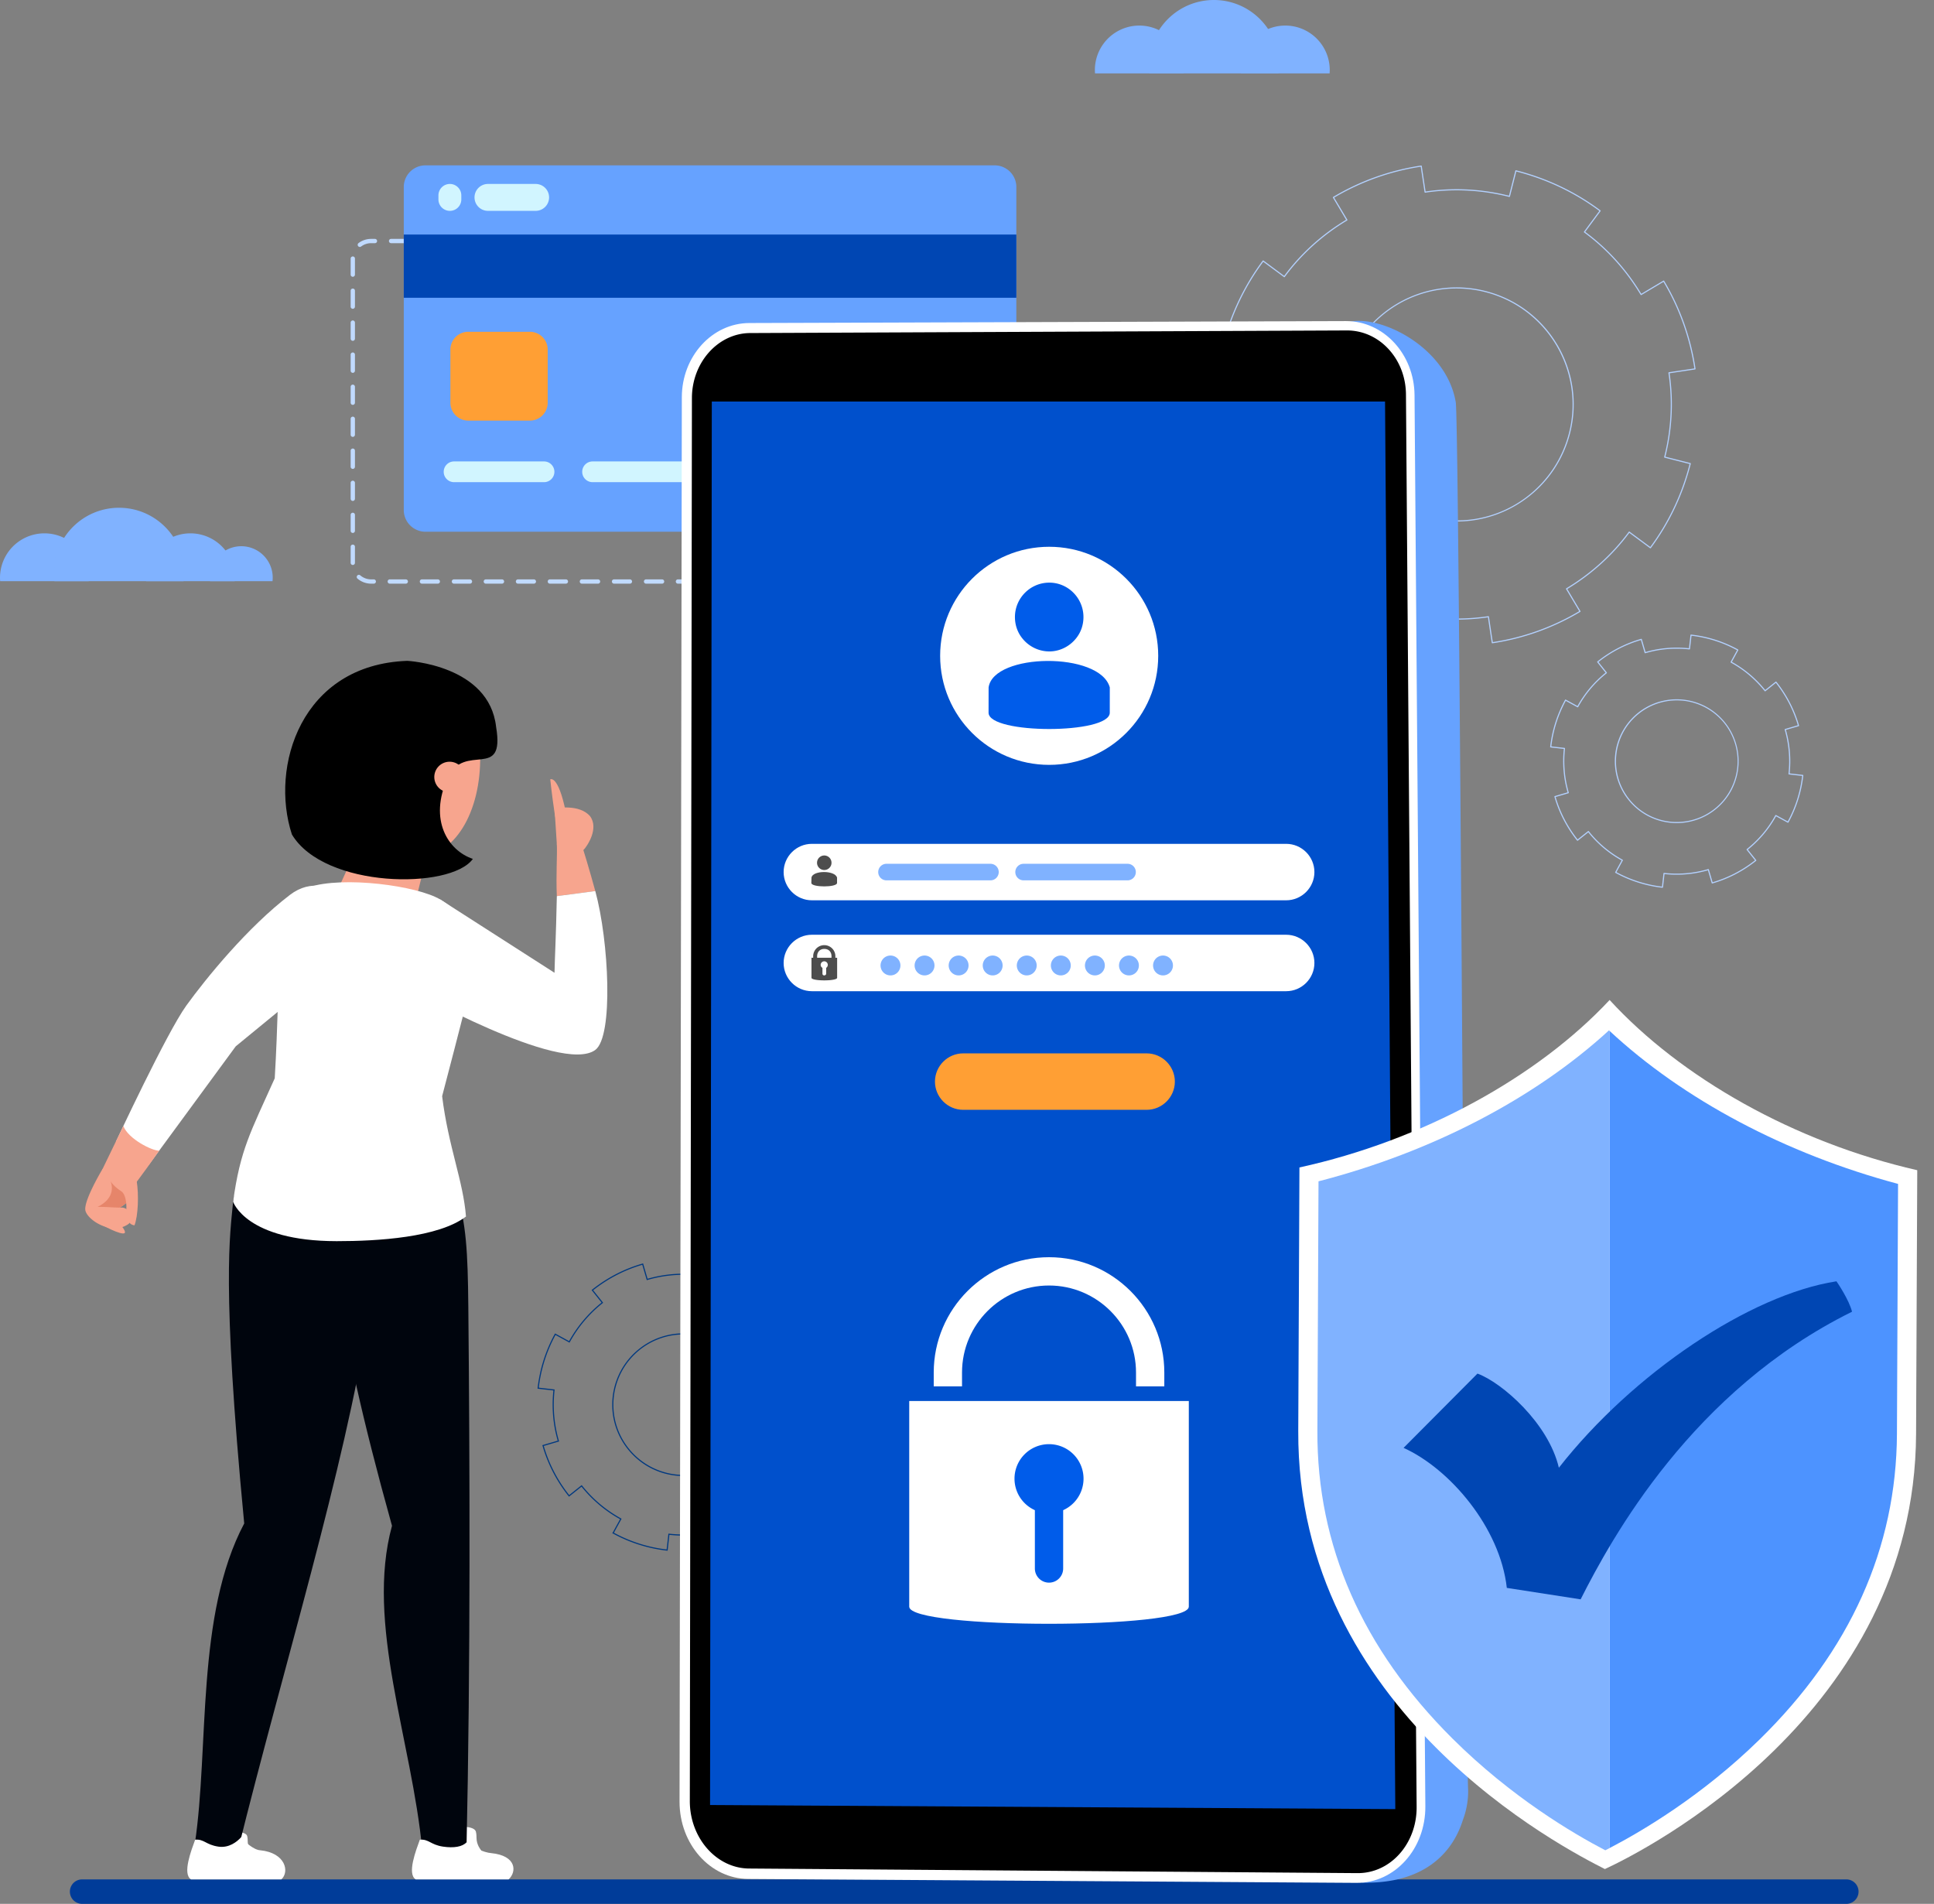 <svg xmlns="http://www.w3.org/2000/svg" xmlns:xlink="http://www.w3.org/1999/xlink" width="6851.968" height="6744.574" viewBox="0 0 6851.968 6744.574"><rect x="0" y="0" width="6851.968" height="6744.574" fill="#808080" stroke="none"/><defs><clipPath id="a"><rect width="6851.968" height="6744.574" fill="none"/></clipPath></defs><g transform="translate(0 -0.004)"><g transform="translate(0 0.004)"><g clip-path="url(#a)"><path d="M6356.223,1767.369H105.85a43.346,43.346,0,0,1,0-86.693H6356.223a43.346,43.346,0,0,1,0,86.693" transform="translate(185.102 4977.206)" fill="#003c99"/></g></g><g transform="translate(0 0.004)"><g clip-path="url(#a)"><path d="M314.344,646.626c.317-4.076.527-8.18.527-12.336A157.436,157.436,0,0,0,0,634.29c0,4.156.21,8.26.527,12.336Z" transform="translate(0 1412.171)" fill="#80b2ff"/><path d="M444.9,646.626c.317-4.076.527-8.18.527-12.336a157.436,157.436,0,0,0-314.871,0c0,4.156.21,8.26.527,12.336Z" transform="translate(386.646 1412.171)" fill="#80b2ff"/><path d="M409.647,612.154a111.324,111.324,0,1,0-221.254,0Z" transform="translate(555.848 1446.642)" fill="#80b2ff"/><path d="M507.641,714.066a232.96,232.96,0,0,0,1.85-29.346c0-127.376-103.259-230.635-230.631-230.635S48.225,557.344,48.225,684.72a232.95,232.95,0,0,0,1.85,29.346Z" transform="translate(142.815 1344.73)" fill="#80b2ff"/><path d="M1293.547,192.545c.317-4.076.527-8.18.527-12.336a157.436,157.436,0,0,0-314.871,0c0,4.156.21,8.26.527,12.336Z" transform="translate(2899.851 67.437)" fill="#80b2ff"/><path d="M1424.111,192.545c.313-4.076.523-8.18.523-12.336a157.436,157.436,0,0,0-314.871,0c0,4.156.21,8.26.527,12.336Z" transform="translate(3286.497 67.437)" fill="#80b2ff"/><path d="M1486.845,259.985a232.981,232.981,0,0,0,1.85-29.346C1488.7,103.263,1385.437,0,1258.064,0s-230.635,103.259-230.635,230.635a232.981,232.981,0,0,0,1.85,29.346Z" transform="translate(3042.669 -0.004)" fill="#80b2ff"/><path d="M2437.612,1435.036h-56.72a7.6,7.6,0,0,1,0-15.193h56.72a7.6,7.6,0,0,1,0,15.193m-113.44,0h-56.72a7.6,7.6,0,0,1,0-15.193h56.72a7.6,7.6,0,1,1,0,15.193m-113.436,0h-56.72a7.6,7.6,0,0,1,0-15.193h56.72a7.6,7.6,0,1,1,0,15.193m-113.436,0h-56.72a7.6,7.6,0,1,1,0-15.193h56.72a7.6,7.6,0,0,1,0,15.193m-113.436,0h-56.72a7.6,7.6,0,1,1,0-15.193h56.72a7.6,7.6,0,0,1,0,15.193m-113.44,0h-56.72a7.6,7.6,0,0,1,0-15.193h56.72a7.6,7.6,0,1,1,0,15.193m-113.436,0h-56.72a7.6,7.6,0,0,1,0-15.193h56.72a7.6,7.6,0,0,1,0,15.193m-113.436,0h-56.72a7.6,7.6,0,1,1,0-15.193h56.72a7.6,7.6,0,0,1,0,15.193m-113.436,0H1473.4a7.6,7.6,0,1,1,0-15.193h56.72a7.6,7.6,0,0,1,0,15.193m-113.44,0h-56.72a7.6,7.6,0,0,1,0-15.193h56.72a7.6,7.6,0,1,1,0,15.193m-113.436,0h-56.72a7.6,7.6,0,0,1,0-15.193h56.72a7.6,7.6,0,0,1,0,15.193m-113.44,0h-56.716a7.6,7.6,0,1,1,0-15.193H1189.8a7.6,7.6,0,1,1,0,15.193m-113.436,0h-56.716a7.6,7.6,0,1,1,0-15.193h56.716a7.6,7.6,0,0,1,0,15.193m-113.436,0h-56.72a7.6,7.6,0,0,1,0-15.193h56.72a7.6,7.6,0,0,1,0,15.193m-113.44,0H792.775a7.6,7.6,0,1,1,0-15.193h56.716a7.6,7.6,0,1,1,0,15.193m-113.436,0h-56.72a7.6,7.6,0,0,1,0-15.193h56.72a7.6,7.6,0,1,1,0,15.193m-113.436,0H565.9a7.6,7.6,0,0,1,0-15.193h56.72a7.6,7.6,0,0,1,0,15.193m-113.436,0h-56.72a7.6,7.6,0,1,1,0-15.193h56.72a7.6,7.6,0,0,1,0,15.193m-113.436,0H386.5a74.56,74.56,0,0,1-48.587-17.8,7.6,7.6,0,1,1,9.9-11.528,59.348,59.348,0,0,0,38.691,14.134h9.25a7.6,7.6,0,0,1,0,15.193M2491.4,1421.595a7.594,7.594,0,0,1-4.583-13.651c13.8-10.438,21.737-26.011,21.772-42.724a7.592,7.592,0,0,1,7.594-7.578h.015a7.593,7.593,0,0,1,7.579,7.61c-.04,21.5-10.173,41.48-27.8,54.806a7.533,7.533,0,0,1-4.576,1.537M321.2,1368.809a7.6,7.6,0,0,1-7.6-7.6v-56.716a7.6,7.6,0,1,1,15.192,0v56.716a7.6,7.6,0,0,1-7.594,7.6m2194.979-52.695a7.6,7.6,0,0,1-7.594-7.594V1251.8a7.594,7.594,0,0,1,15.188,0v56.72a7.593,7.593,0,0,1-7.594,7.594M321.2,1255.369a7.594,7.594,0,0,1-7.6-7.594v-56.72a7.6,7.6,0,0,1,15.192,0v56.72a7.593,7.593,0,0,1-7.594,7.594m2194.979-52.691a7.6,7.6,0,0,1-7.594-7.594v-56.72a7.594,7.594,0,1,1,15.188,0v56.72a7.593,7.593,0,0,1-7.594,7.594M321.2,1141.933a7.594,7.594,0,0,1-7.6-7.594v-56.72a7.6,7.6,0,0,1,15.192,0v56.72a7.593,7.593,0,0,1-7.594,7.594m2194.979-52.691a7.6,7.6,0,0,1-7.594-7.6v-56.716a7.594,7.594,0,1,1,15.188,0v56.716a7.6,7.6,0,0,1-7.594,7.6M321.2,1028.5a7.6,7.6,0,0,1-7.6-7.6V964.183a7.6,7.6,0,1,1,15.192,0V1020.9a7.6,7.6,0,0,1-7.594,7.6m2194.979-52.691a7.6,7.6,0,0,1-7.594-7.6v-56.72a7.594,7.594,0,0,1,15.188,0v56.72a7.6,7.6,0,0,1-7.594,7.6M321.2,915.057a7.593,7.593,0,0,1-7.6-7.594v-56.72a7.6,7.6,0,0,1,15.192,0v56.72a7.593,7.593,0,0,1-7.594,7.594m2194.979-52.691a7.6,7.6,0,0,1-7.594-7.6V798.052a7.594,7.594,0,1,1,15.188,0v56.716a7.6,7.6,0,0,1-7.594,7.6M321.2,801.622a7.594,7.594,0,0,1-7.6-7.594v-56.72a7.6,7.6,0,0,1,15.192,0v56.72a7.593,7.593,0,0,1-7.594,7.594M2516.184,748.93a7.6,7.6,0,0,1-7.594-7.6V684.617a7.594,7.594,0,1,1,15.188,0v56.716a7.6,7.6,0,0,1-7.594,7.6M321.2,688.186a7.593,7.593,0,0,1-7.6-7.594v-56.72a7.6,7.6,0,1,1,15.192,0v56.72a7.593,7.593,0,0,1-7.594,7.594m2194.979-52.7a7.6,7.6,0,0,1-7.594-7.594v-56.72a7.594,7.594,0,0,1,15.188,0V627.9a7.593,7.593,0,0,1-7.594,7.594M321.2,574.75a7.6,7.6,0,0,1-7.6-7.6V510.436a7.6,7.6,0,1,1,15.192,0v56.716a7.6,7.6,0,0,1-7.594,7.6m2194.979-52.7a7.6,7.6,0,0,1-7.594-7.6V457.741a7.594,7.594,0,0,1,15.188,0v56.716a7.594,7.594,0,0,1-7.594,7.6M321.2,461.314a7.6,7.6,0,0,1-7.6-7.6V397a7.6,7.6,0,0,1,15.192,0v56.72a7.6,7.6,0,0,1-7.594,7.6m2194.979-52.7a7.6,7.6,0,0,1-7.594-7.6V344.305a7.594,7.594,0,1,1,15.188,0v56.716a7.6,7.6,0,0,1-7.594,7.6M321.2,347.874a7.594,7.594,0,0,1-7.6-7.594V283.56a7.71,7.71,0,0,1,7.6-7.729A7.485,7.485,0,0,1,328.8,283.3V340.28a7.593,7.593,0,0,1-7.594,7.594m2194.979-52.691a7.6,7.6,0,0,1-7.594-7.6V283.56a53.657,53.657,0,0,0-18.916-40.53,7.595,7.595,0,1,1,9.919-11.5,68.813,68.813,0,0,1,24.185,52.033v4.025a7.6,7.6,0,0,1-7.594,7.6m-2170.081-53a7.6,7.6,0,0,1-4.571-13.667A74.133,74.133,0,0,1,386.5,213.629h13.413a7.6,7.6,0,0,1,0,15.192H386.5a59.053,59.053,0,0,0-35.831,11.833,7.568,7.568,0,0,1-4.564,1.529m2095.673-13.362h-56.72a7.6,7.6,0,0,1,0-15.192h56.72a7.6,7.6,0,0,1,0,15.192m-113.436,0h-56.72a7.6,7.6,0,1,1,0-15.192h56.72a7.6,7.6,0,0,1,0,15.192m-113.44,0h-56.72a7.6,7.6,0,0,1,0-15.192h56.72a7.6,7.6,0,1,1,0,15.192m-113.436,0h-56.72a7.6,7.6,0,0,1,0-15.192h56.72a7.6,7.6,0,1,1,0,15.192m-113.436,0h-56.72a7.6,7.6,0,1,1,0-15.192h56.72a7.6,7.6,0,0,1,0,15.192m-113.44,0h-56.716a7.6,7.6,0,1,1,0-15.192h56.716a7.6,7.6,0,1,1,0,15.192m-113.436,0h-56.72a7.6,7.6,0,0,1,0-15.192h56.72a7.6,7.6,0,0,1,0,15.192m-113.436,0H1591a7.6,7.6,0,0,1,0-15.192h56.72a7.6,7.6,0,0,1,0,15.192m-113.44,0h-56.716a7.6,7.6,0,1,1,0-15.192h56.716a7.6,7.6,0,1,1,0,15.192m-113.436,0h-56.716a7.6,7.6,0,1,1,0-15.192h56.716a7.6,7.6,0,1,1,0,15.192m-113.436,0h-56.72a7.6,7.6,0,1,1,0-15.192h56.72a7.6,7.6,0,0,1,0,15.192m-113.436,0h-56.72a7.6,7.6,0,1,1,0-15.192h56.72a7.6,7.6,0,0,1,0,15.192m-113.44,0h-56.72a7.6,7.6,0,0,1,0-15.192h56.72a7.6,7.6,0,1,1,0,15.192m-113.436,0h-56.72a7.6,7.6,0,0,1,0-15.192h56.72a7.6,7.6,0,0,1,0,15.192m-113.436,0h-56.72a7.6,7.6,0,1,1,0-15.192h56.72a7.6,7.6,0,0,1,0,15.192m-113.436,0H683.5a7.6,7.6,0,1,1,0-15.192h56.72a7.6,7.6,0,0,1,0,15.192m-113.44,0h-56.72a7.6,7.6,0,0,1,0-15.192h56.72a7.6,7.6,0,1,1,0,15.192m-113.436,0h-56.72a7.6,7.6,0,0,1,0-15.192h56.72a7.6,7.6,0,1,1,0,15.192" transform="translate(928.728 632.634)" fill="#c0daff"/><path d="M2454.516,1445.787H437.985a76.871,76.871,0,0,1-76.872-76.868V224.749a76.865,76.865,0,0,1,76.868-76.868l2016.535,0a76.869,76.869,0,0,1,76.868,76.872V1368.916a76.869,76.869,0,0,1-76.868,76.872" transform="translate(1069.415 437.913)" fill="#66a2ff"/><rect width="2170.275" height="223.96" transform="translate(1430.525 830.909)" fill="#0046b3"/><path d="M752.6,412.652h-319.1a36.727,36.727,0,0,0,0,73.453H752.6a36.727,36.727,0,0,0,0-73.453" transform="translate(1175.037 1222.028)" fill="#d1f5ff"/><path d="M876.476,412.652h-319.1a36.727,36.727,0,0,0,0,73.453h319.1a36.727,36.727,0,1,0,0-73.453" transform="translate(1541.877 1222.028)" fill="#d1f5ff"/><path d="M1000.349,412.652H681.25a36.727,36.727,0,0,0,0,73.453h319.1a36.727,36.727,0,1,0,0-73.453" transform="translate(1908.719 1222.028)" fill="#d1f5ff"/><path d="M1124.221,412.652h-319.1a36.727,36.727,0,0,0,0,73.453h319.1a36.727,36.727,0,0,0,0-73.453" transform="translate(2275.559 1222.028)" fill="#d1f5ff"/><path d="M432.642,164.506h0a40.537,40.537,0,0,0-40.537,40.534v14.241a40.535,40.535,0,1,0,81.071,0V205.039a40.533,40.533,0,0,0-40.533-40.534" transform="translate(1161.196 487.159)" fill="#d1f5ff"/><path d="M424.384,212.161h0a47.656,47.656,0,0,0,47.656,47.656h168.9a47.656,47.656,0,0,0,0-95.312H472.04a47.656,47.656,0,0,0-47.656,47.656" transform="translate(1256.788 487.156)" fill="#d1f5ff"/><path d="M466.118,296.7H684.266a63.308,63.308,0,0,1,63.308,63.308V548.086a63.308,63.308,0,0,1-63.308,63.308H466.118a63.308,63.308,0,0,1-63.308-63.308V360.009A63.308,63.308,0,0,1,466.118,296.7" transform="translate(1192.898 878.646)" fill="#ff9f34"/><path d="M2060.076,1839.078a2,2,0,0,1-1.974-1.693l-3.193-20.516s0-.009,0-.013l-10.37-69.692c-17.683,2.607-35.671,4.6-53.5,5.938-18.629,1.394-37.564,2.1-56.28,2.1-15.506,0-31.23-.486-46.735-1.444-15.624-.966-31.439-2.436-47.007-4.371-15.7-1.951-31.564-4.427-47.154-7.358-15.079-2.835-30.288-6.169-45.236-9.915l-22.45,88.595a2,2,0,0,1-2.43,1.448c-27.534-6.977-54.941-15.378-81.46-24.969-26.18-9.468-52.135-20.327-77.144-32.276-24.727-11.814-49.129-24.98-72.529-39.131-23.175-14.016-45.924-29.335-67.615-45.533a2,2,0,0,1-.411-2.792l54.3-73.376c-19.74-14.594-39-30.373-57.27-46.92-18.562-16.812-36.531-34.805-53.406-53.479-16.73-18.513-32.766-38.117-47.662-58.266-14.413-19.5-28.075-39.928-40.629-60.763l-78.238,46.6a2,2,0,0,1-2.742-.695c-14.067-23.616-27.146-48.2-38.876-73.077-11.761-24.939-22.433-50.739-31.722-76.682-9.336-26.077-17.489-52.9-24.231-79.721-6.794-27.027-12.312-54.682-16.4-82.2a2,2,0,0,1,2.414-2.246l26.2-4.143.017,0,63.26-9.45c-3.486-23.635-5.869-47.686-7.087-71.523-1.265-24.77-1.3-49.907-.11-74.712,1.208-25.12,3.706-50.514,7.425-75.477,3.674-24.663,8.63-49.5,14.734-73.857l-88.6-22.45a2,2,0,0,1-1.447-2.43c6.978-27.536,15.384-54.961,24.983-81.513,9.479-26.217,20.349-52.211,32.308-77.26,11.83-24.778,25.006-49.22,39.163-72.645,14.032-23.219,29.356-45.985,45.548-67.667a2,2,0,0,1,2.792-.411l73.372,54.3c14.587-19.73,30.362-38.972,46.909-57.221,16.792-18.518,34.776-36.448,53.45-53.291,18.486-16.673,38.079-32.67,58.237-47.547,19.466-14.367,39.9-28.012,60.749-40.576l-46.6-78.23a2,2,0,0,1,.695-2.742c23.615-14.068,48.2-27.149,73.073-38.879,24.939-11.762,50.737-22.435,76.678-31.724,26.077-9.337,52.9-17.49,79.721-24.231,27.028-6.793,54.684-12.312,82.2-16.4a2,2,0,0,1,2.272,1.681l13.568,90.22c17.744-2.616,35.777-4.62,53.635-5.959,18.672-1.4,37.637-2.11,56.371-2.11,15.458,0,31.128.484,46.574,1.438,15.571.962,31.333,2.428,46.848,4.356,15.649,1.945,31.466,4.414,47.013,7.338,15.038,2.828,30.211,6.155,45.131,9.895l22.45-88.591a2,2,0,0,1,2.43-1.448c27.537,6.978,54.962,15.383,81.512,24.982,26.218,9.478,52.212,20.347,77.26,32.305,24.779,11.829,49.22,25.005,72.645,39.161,23.219,14.032,45.986,29.357,67.668,45.549a2,2,0,0,1,.411,2.792l-54.3,73.371c19.728,14.584,38.969,30.358,57.219,46.906,18.517,16.791,36.446,34.775,53.291,53.451,16.672,18.485,32.67,38.079,47.548,58.238,14.366,19.465,28.012,39.894,40.578,60.747l78.226-46.6a2,2,0,0,1,2.74.691c14.13,23.6,27.26,48.2,39.024,73.114,11.758,24.9,22.426,50.7,31.708,76.679,9.3,26.025,17.425,52.841,24.152,79.7,6.755,26.971,12.258,54.622,16.357,82.184a2,2,0,0,1-1.558,2.249l-.773.166q-.062.013-.125.023l-60.693,9.076-28.757,4.318c3.485,23.622,5.865,47.69,7.079,71.574,1.26,24.787,1.291,49.952.094,74.794-1.211,25.137-3.71,50.537-7.426,75.494-3.669,24.646-8.612,49.435-14.7,73.713l88.587,22.45a2,2,0,0,1,1.448,2.43c-6.973,27.516-15.371,54.923-24.963,81.461-9.456,26.163-20.3,52.121-32.238,77.152-11.784,24.714-24.916,49.124-39.029,72.551-13.958,23.169-29.211,45.933-45.336,67.659a2,2,0,0,1-2.8.416l-73.377-54.3c-14.684,19.733-30.528,38.979-47.115,57.228-16.869,18.561-34.9,36.52-53.58,53.38-18.544,16.734-38.161,32.767-58.3,47.654-19.51,14.419-39.944,28.082-60.767,40.63L2372.4,1725a2,2,0,0,1-.695,2.742c-23.635,14.079-48.2,27.163-73.019,38.889-24.926,11.778-50.685,22.461-76.561,31.751-26.051,9.353-52.834,17.516-79.6,24.26-27.01,6.8-54.648,12.327-82.146,16.415A2.021,2.021,0,0,1,2060.076,1839.078Zm-1.215-22.824,2.887,18.551c26.72-4.037,53.554-9.432,79.793-16.042,26.644-6.713,53.3-14.836,79.23-24.146,25.755-9.247,51.394-19.88,76.2-31.6,24.1-11.387,47.964-24.062,70.961-37.688l-46.592-78.225a2,2,0,0,1,.69-2.739,771.816,771.816,0,0,0,120.156-88.85c18.586-16.772,36.519-34.637,53.3-53.1a755.734,755.734,0,0,0,48.051-58.523,2,2,0,0,1,2.8-.418l73.375,54.3c15.61-21.139,30.385-43.245,43.934-65.734,14.047-23.317,27.116-47.611,38.845-72.208,11.879-24.914,22.675-50.749,32.087-76.79,9.322-25.792,17.511-52.408,24.354-79.146l-88.582-22.449a2,2,0,0,1-1.448-2.43c6.276-24.767,11.359-50.088,15.106-75.259,3.7-24.826,6.182-50.093,7.387-75.1,1.191-24.711,1.16-49.742-.093-74.4-1.241-24.42-3.709-49.035-7.334-73.161a2,2,0,0,1,1.681-2.275l30.733-4.615,59.5-8.9c-4.048-26.794-9.426-53.658-15.992-79.874-6.7-26.735-14.784-53.425-24.039-79.328-9.239-25.857-19.856-51.534-31.558-76.317-11.424-24.2-24.142-48.091-37.816-71.054l-78.221,46.6a2,2,0,0,1-2.739-.69c-12.782-21.336-26.709-42.242-41.392-62.137-14.8-20.054-30.715-39.545-47.3-57.934-16.756-18.577-34.59-36.466-53.008-53.167a739.018,739.018,0,0,0-58.515-47.837,2,2,0,0,1-.423-2.8l54.31-73.379c-21.1-15.675-43.208-30.521-65.747-44.141-23.313-14.089-47.638-27.2-72.3-38.975-24.93-11.9-50.8-22.72-76.9-32.153-25.8-9.329-52.438-17.525-79.2-24.372L2122.6,256.337a2,2,0,0,1-2.43,1.448,759.962,759.962,0,0,0-186.522-23.394c-18.634,0-37.5.706-56.071,2.1-18.423,1.381-37.035,3.474-55.318,6.221a2,2,0,0,1-2.275-1.68l-13.568-90.218c-26.733,4.039-53.583,9.429-79.837,16.028-26.7,6.71-53.392,14.824-79.347,24.118a855.347,855.347,0,0,0-147.333,69.252l46.6,78.222a2,2,0,0,1-.691,2.739c-21.337,12.781-42.244,26.706-62.14,41.39-20.052,14.8-39.544,30.713-57.933,47.3-18.576,16.754-36.464,34.589-53.166,53.008a739.308,739.308,0,0,0-47.84,58.518,2,2,0,0,1-2.8.423l-73.38-54.31c-15.675,21.1-30.52,43.208-44.14,65.745-14.089,23.314-27.2,47.639-38.976,72.3-11.9,24.931-22.721,50.8-32.155,76.9-9.33,25.806-17.526,52.439-24.374,79.2l88.594,22.449a2,2,0,0,1,1.448,2.43c-6.3,24.848-11.392,50.218-15.144,75.4-3.7,24.832-6.185,50.092-7.386,75.08-1.186,24.674-1.149,49.677.109,74.316,1.245,24.372,3.716,48.97,7.342,73.112a2,2,0,0,1-1.682,2.275l-65.237,9.745-24.956,3.946c4.038,26.692,9.422,53.5,16.011,79.711,6.71,26.7,14.824,53.393,24.117,79.348a855.445,855.445,0,0,0,69.247,147.34l78.229-46.6a2,2,0,0,1,2.739.691A768.586,768.586,0,0,0,1371.181,1501c16.786,18.575,34.659,36.473,53.123,53.2a743.922,743.922,0,0,0,58.569,47.852,2,2,0,0,1,.423,2.8l-54.309,73.384c21.105,15.681,43.2,30.521,65.694,44.126,23.288,14.084,47.574,27.187,72.183,38.945,24.891,11.893,50.724,22.7,76.78,32.124,25.774,9.321,52.39,17.513,79.144,24.359l22.448-88.59a2,2,0,0,1,2.43-1.448,762.334,762.334,0,0,0,187.09,23.454c18.617,0,37.452-.7,55.982-2.09,18.4-1.377,36.963-3.463,55.185-6.2a2,2,0,0,1,2.275,1.683Zm-124.736-408.569a414.322,414.322,0,0,1-50.882-3.152A418.8,418.8,0,0,1,1753,1366.178c-12.29-5.934-24.417-12.552-36.043-19.671-11.5-7.04-22.778-14.737-33.531-22.878a415.606,415.606,0,0,1-159.737-268.166c-2.038-13.332-3.434-26.917-4.149-40.379-.724-13.614-.768-27.429-.133-41.061a416.452,416.452,0,0,1,4.034-41.49,422.348,422.348,0,0,1,8.35-41.664c2.94-11.6,6.41-23.191,10.311-34.441,3.853-11.111,8.226-22.174,13-32.883a412.82,412.82,0,0,1,125.8-159.418A415.635,415.635,0,0,1,1864.827,583.9a412.494,412.494,0,0,1,119.533-2.577,421.119,421.119,0,0,1,91.92,22.156,415.536,415.536,0,0,1,38.352,16.2c12.273,5.929,24.385,12.542,36,19.657,11.483,7.035,22.751,14.728,33.492,22.865a415.65,415.65,0,0,1,159.63,267.987c2.04,13.319,3.438,26.891,4.156,40.339.726,13.6.774,27.4.143,41.015a415.627,415.627,0,0,1-4.021,41.437,421.168,421.168,0,0,1-8.335,41.6c-2.946,11.624-6.42,23.231-10.327,34.5-3.858,11.129-8.236,22.21-13.012,32.935a413.409,413.409,0,0,1-125.866,159.629,415.382,415.382,0,0,1-183.89,80.3A412.459,412.459,0,0,1,1934.125,1407.686Zm-.776-825.525a409.993,409.993,0,0,0-397.68,309.691,418.3,418.3,0,0,0-8.271,41.268,412.387,412.387,0,0,0-3.995,41.089c-.629,13.5-.585,27.181.132,40.663.708,13.331,2.091,26.785,4.109,39.987a411.606,411.606,0,0,0,158.2,265.582c10.648,8.062,21.82,15.684,33.205,22.656,11.514,7.05,23.523,13.6,35.693,19.48a412.408,412.408,0,0,0,38.034,16.055,417,417,0,0,0,90.963,21.934,410.235,410.235,0,0,0,50.389,3.121c187.886,0,351.423-127.514,397.691-310.09,55.6-219.4-77.669-443.128-297.071-498.724A413.158,413.158,0,0,0,1933.349,582.16Z" transform="translate(3227.046 439.87)" fill="#b3d1ff"/><path d="M1883.95,565.976a2.028,2.028,0,0,1,.223.012,446.9,446.9,0,0,1,85.5,18.122c13.9,4.4,27.758,9.554,41.188,15.305,13.485,5.775,26.856,12.293,39.742,19.372a2,2,0,0,1,.852,2.593l-.174.376q-.029.062-.062.122l-15.536,28.332-6.9,12.6a398.944,398.944,0,0,1,62.961,43.282c10.174,8.537,20.047,17.7,29.345,27.232,8.964,9.189,17.6,18.93,25.683,28.98l36.9-29.391a2,2,0,0,1,2.811.318c9.331,11.715,18.161,23.994,26.245,36.5,7.969,12.326,15.409,25.17,22.112,38.176,6.618,12.841,12.677,26.151,18.011,39.56,5.275,13.261,9.966,26.937,13.943,40.647a2,2,0,0,1-1.361,2.477L2220.2,903.774a402.478,402.478,0,0,1,14.047,76.725,409.338,409.338,0,0,1-.839,77.281l46.705,5.294a2,2,0,0,1,1.762,2.212,455.233,455.233,0,0,1-18.094,85.382c-4.39,13.929-9.513,27.784-15.229,41.182-5.766,13.518-12.271,26.89-19.335,39.747a2,2,0,0,1-2.7.8l-9.618-5.2-.011-.006-31.687-17.4a398.745,398.745,0,0,1-43.3,62.966c-8.548,10.181-17.724,20.066-27.276,29.379-9.21,8.98-18.98,17.636-29.064,25.75l29.391,36.9a2,2,0,0,1-.318,2.81c-11.721,9.337-24,18.166-36.5,26.243-12.336,7.973-25.185,15.407-38.19,22.1-12.858,6.614-26.18,12.659-39.6,17.969-13.287,5.259-26.987,9.922-40.717,13.861a2,2,0,0,1-2.472-1.363l-13.186-45.232a398.487,398.487,0,0,1-110.876,15.62,410.224,410.224,0,0,1-43.016-2.275l-5.29,46.709a2,2,0,0,1-2.212,1.762,451.306,451.306,0,0,1-166.426-52.8,2,2,0,0,1-.475-3.143l6.538-12.166.008-.015,15.741-28.7c-10.758-5.96-21.342-12.484-31.486-19.408-10.811-7.38-21.384-15.393-31.425-23.817-10.168-8.53-20.039-17.691-29.339-27.226-8.969-9.2-17.619-18.96-25.731-29.042l-36.9,29.391a2,2,0,0,1-2.811-.318c-9.337-11.723-18.171-24.01-26.258-36.52-7.985-12.353-15.432-25.218-22.135-38.24-6.63-12.881-12.689-26.22-18.008-39.647-5.272-13.308-9.942-27.016-13.879-40.741a2,2,0,0,1,1.363-2.472l45.231-13.182c-3.514-12.144-6.47-24.608-8.794-37.078-2.417-12.97-4.206-26.252-5.317-39.478a409.133,409.133,0,0,1,.881-77.194l-46.7-5.29a2,2,0,0,1-1.762-2.212,451.241,451.241,0,0,1,52.8-166.429,2,2,0,0,1,2.713-.791l41.307,22.609c5.962-10.759,12.487-21.343,19.41-31.486,7.38-10.812,15.393-21.385,23.815-31.425,8.531-10.169,17.69-20.041,27.225-29.341,9.2-8.971,18.96-17.621,29.043-25.734l-29.387-36.9a2,2,0,0,1,.318-2.81c11.723-9.338,24.01-18.173,36.52-26.26,12.352-7.986,25.218-15.433,38.239-22.136,12.881-6.63,26.219-12.689,39.645-18.009,13.308-5.272,27.015-9.942,40.74-13.879a2,2,0,0,1,2.472,1.363l13.186,45.232a396.842,396.842,0,0,1,110.417-15.529,413.347,413.347,0,0,1,43.332,2.295l5.286-46.7A2,2,0,0,1,1883.95,565.976Zm163,55.372a447.968,447.968,0,0,0-78.484-33.425,443,443,0,0,0-82.754-17.735l-5.285,46.691a2,2,0,0,1-2.207,1.763,409.325,409.325,0,0,0-44.875-2.485,392.7,392.7,0,0,0-111.211,15.928,2,2,0,0,1-2.486-1.358l-13.188-45.237a440.756,440.756,0,0,0-150.274,77.772l29.381,36.89a2,2,0,0,1-.318,2.81,395.015,395.015,0,0,0-101,119.78,2,2,0,0,1-2.714.794l-41.3-22.606a447.258,447.258,0,0,0-51.143,161.214l46.691,5.289a2,2,0,0,1,1.763,2.208,405.3,405.3,0,0,0-1.086,78.4,390.722,390.722,0,0,0,14.525,77.684,2,2,0,0,1-1.359,2.486l-45.236,13.184a439.061,439.061,0,0,0,31.045,77.747,449.129,449.129,0,0,0,46.723,72.531l36.9-29.385a2,2,0,0,1,2.81.318,394.879,394.879,0,0,0,119.777,101,2,2,0,0,1,.793,2.716l-16.7,30.438-5.852,10.89a447.318,447.318,0,0,0,161.158,51.118l5.289-46.695a2,2,0,0,1,2.208-1.763,406.185,406.185,0,0,0,44.56,2.465,394.347,394.347,0,0,0,111.67-16.019,2,2,0,0,1,2.486,1.358l13.187,45.237A440.246,440.246,0,0,0,2110.57,1365.7l-29.385-36.894a2,2,0,0,1,.318-2.81,402.023,402.023,0,0,0,57.33-55.821,394.647,394.647,0,0,0,43.821-64.07,2,2,0,0,1,2.717-.792l33.427,18.359,7.866,4.254a444.329,444.329,0,0,0,33.3-78.462,451.147,451.147,0,0,0,17.7-82.643l-46.69-5.292a2,2,0,0,1-1.763-2.207,405.355,405.355,0,0,0,1.043-78.488,398.319,398.319,0,0,0-14.457-77.863,2,2,0,0,1,1.36-2.48l45.228-13.186A443.594,443.594,0,0,0,2184.6,737.288l-36.89,29.385a2,2,0,0,1-2.81-.318,400.863,400.863,0,0,0-55.721-57.2,394.849,394.849,0,0,0-64.062-43.8,2,2,0,0,1-.794-2.715l7.86-14.349ZM1833.241,795.3a220.027,220.027,0,0,1,93.723,20.94,217.986,217.986,0,0,1,41.846,25.86,219.547,219.547,0,0,1,57.235,277.337,218.007,218.007,0,0,1-24.225,35.625,219.567,219.567,0,0,1-262.111,57.865,218.2,218.2,0,0,1-41.875-25.894,221.482,221.482,0,0,1-60.077-73.207,217.885,217.885,0,0,1-23.026-81.857A219.16,219.16,0,0,1,1833.241,795.3Zm.24,434.594a215.357,215.357,0,1,0-134.16-383.718c-92.885,73.987-108.315,209.68-34.4,302.482A214.384,214.384,0,0,0,1833.48,1229.894Z" transform="translate(4107.135 1682.011)" fill="#b3d1ff"/><path d="M1053.154,1123.858l1.983.22c16.635,1.846,33.387,4.545,49.788,8.021s32.819,7.808,48.822,12.878c16.032,5.08,32.015,11.018,47.5,17.651,15.553,6.66,30.974,14.177,45.835,22.342l1.656.91-1.045,2.188-.027.049-17.926,32.693-8.109,14.811a460.055,460.055,0,0,1,72.871,50.06c11.732,9.846,23.118,20.411,33.841,31.4,10.407,10.669,20.429,21.985,29.81,33.658l44.384-35.354,1.246,1.564c10.762,13.511,20.946,27.673,30.269,42.092,9.191,14.215,17.771,29.029,25.5,44.03,7.632,14.81,14.62,30.16,20.772,45.625,6.083,15.293,11.493,31.066,16.08,46.878l.556,1.918-1.917.559-52.494,15.3c4.057,14.146,7.472,28.653,10.157,43.154,2.779,15.01,4.841,30.359,6.128,45.62a472.047,472.047,0,0,1-1,89.425l56.186,6.366-.225,1.987c-1.884,16.634-4.593,33.353-8.051,49.693-3.474,16.412-7.785,32.825-12.813,48.781-5.062,16.065-10.971,32.045-17.562,47.5-6.65,15.59-14.153,31.012-22.3,45.838l-.957,1.741-12.859-6.953-36.833-20.231c-6.914,12.494-14.5,24.8-22.56,36.6-8.525,12.477-17.785,24.685-27.524,36.285-9.858,11.742-20.44,23.141-31.455,33.88-10.694,10.428-22.043,20.475-33.757,29.887l35.355,44.387-1.564,1.246c-13.519,10.768-27.681,20.951-42.093,30.265-14.227,9.195-29.046,17.768-44.044,25.483-14.829,7.627-30.193,14.6-45.666,20.724-15.324,6.065-31.123,11.443-46.959,15.986l-1.914.549-15.859-54.4a459.536,459.536,0,0,1-128.169,18.1,473.328,473.328,0,0,1-49.9-2.653l-6.363,56.191-1.987-.225a522.937,522.937,0,0,1-98.542-20.951c-16.071-5.081-32.066-11.009-47.541-17.621-15.595-6.663-31.023-14.173-45.858-22.324l-2.637-1.448,2.2-1.749,7.561-14.067,18.316-33.387c-12.5-6.915-24.8-14.489-36.578-22.531-12.468-8.51-24.66-17.751-36.24-27.465-11.726-9.837-23.11-20.4-33.835-31.4-10.415-10.679-20.456-22.018-29.868-33.731l-44.388,35.358-1.246-1.564c-10.769-13.522-20.958-27.693-30.285-42.121-9.209-14.247-17.8-29.085-25.527-44.1-7.646-14.856-14.633-30.239-20.767-45.724-6.08-15.348-11.465-31.156-16-46.985l-.549-1.914,54.4-15.859c-4.09-14.1-7.528-28.568-10.226-43.05-2.787-14.956-4.85-30.273-6.133-45.526a472,472,0,0,1,1.045-89.327l-56.186-6.363.225-1.987a522.844,522.844,0,0,1,20.946-98.542c5.08-16.071,11.009-32.066,17.62-47.542,6.663-15.595,14.174-31.023,22.326-45.858l.961-1.75,49.694,27.2c6.915-12.5,14.49-24.8,22.531-36.58,8.51-12.468,17.75-24.661,27.463-36.24,9.837-11.727,20.4-23.11,31.4-33.835,10.679-10.416,22.019-20.457,33.732-29.868l-35.35-44.383,1.564-1.246c13.521-10.77,27.691-20.959,42.118-30.285,14.246-9.21,29.083-17.8,44.1-25.529,14.855-7.647,30.238-14.635,45.722-20.769,15.348-6.081,31.156-11.466,46.985-16.006l1.914-.549,15.862,54.4a457.651,457.651,0,0,1,127.625-17.993,476.549,476.549,0,0,1,50.274,2.679Zm190.277,63.672a517.229,517.229,0,0,0-90.891-38.74,511.518,511.518,0,0,0-95.86-20.513l-6.362,56.169-1.983-.22a472.6,472.6,0,0,0-51.817-2.87A453.469,453.469,0,0,0,868.1,1199.75l-1.924.568-.562-1.926L850.305,1145.9a506.787,506.787,0,0,0-90.066,35.933,518.677,518.677,0,0,0-83.989,54.144l35.345,44.377-1.564,1.246A456.04,456.04,0,0,0,593.4,1419.911l-.96,1.754-49.692-27.195A516.414,516.414,0,0,0,483.512,1581.2l56.169,6.361-.22,1.983a468.117,468.117,0,0,0-1.25,90.535,451.178,451.178,0,0,0,16.773,89.7l.568,1.925L501.13,1787.57a506.9,506.9,0,0,0,35.931,90.068,518.7,518.7,0,0,0,54.141,83.994l44.381-35.353,1.246,1.564a456.088,456.088,0,0,0,138.316,116.635l1.756.961-20.238,36.89-6.9,12.831a516.58,516.58,0,0,0,186.664,59.206l6.361-56.173,1.983.219a469.211,469.211,0,0,0,51.443,2.844,455.425,455.425,0,0,0,128.963-18.5l1.925-.568,15.865,54.425a508.494,508.494,0,0,0,173.892-89.946l-35.35-44.381,1.564-1.246a464.225,464.225,0,0,0,66.2-64.46,455.814,455.814,0,0,0,50.6-73.986l.962-1.757,1.755.964,38.573,21.187,9.349,5.055a512.8,512.8,0,0,0,38.6-90.867,520.928,520.928,0,0,0,20.475-95.734l-56.168-6.364.219-1.983a468.041,468.041,0,0,0,1.206-90.632,459.917,459.917,0,0,0-16.694-89.912l-.56-1.92,54.409-15.861a512.212,512.212,0,0,0-90.106-173.763l-44.377,35.349-1.246-1.564a462.835,462.835,0,0,0-64.343-66.052,455.956,455.956,0,0,0-73.973-50.579l-1.754-.96,10.028-18.317ZM996.4,1388.7a253.588,253.588,0,0,1,108.023,24.135,251.269,251.269,0,0,1,48.231,29.805,253.043,253.043,0,0,1,65.967,319.649,251.29,251.29,0,0,1-27.92,41.06,253.064,253.064,0,0,1-302.1,66.694,251.507,251.507,0,0,1-48.263-29.845,255.272,255.272,0,0,1-69.244-84.376,251.129,251.129,0,0,1-26.539-94.345A253.378,253.378,0,0,1,774.53,1520.6a251.754,251.754,0,0,1,27.964-41.091,255.152,255.152,0,0,1,36.68-35.776A251.737,251.737,0,0,1,996.4,1388.7Zm.279,501.51a247.844,247.844,0,0,0,154.907-54.257c107.225-85.407,124.916-242.2,39.435-349.52a248.66,248.66,0,0,0-431.755,80.341,249.242,249.242,0,0,0-2.347,141.707,249.115,249.115,0,0,0,239.76,181.729Z" transform="translate(1425.329 3334.761)" fill="#003880"/></g></g><g transform="translate(0 0.004)"><g clip-path="url(#a)"><path d="M3179.665,574.766c-44-260.6-445.306-378.246-437.442-208.158L902.534,377.383C775.11,378.128,671.792,492.76,671.681,633.55l-3.819,4838.389c-.115,145.852,105,265.1,234.87,266.217l1878.032,16.111c11.651,24.478,33.466,46.753,67.839,65.348,215.38,4.588,318.682-101.777,356.415-222.022a289.655,289.655,0,0,0,18.67-105.545c-7.515-62.987-30.416-4856.175-44.023-4917.28" transform="translate(1977.833 849.827)" fill="#66a2ff"/><path d="M3006.546,5819.862l-2155.709-13.9c-134.522-.868-243.327-123.344-243.086-273.415l8.093-4975.846c.234-144.716,107.319-262.267,239.239-262.695l2113.829-6.865c132.962-.432,241.7,116.954,242.813,262.327l38.315,4998.846c1.156,150.78-107.886,272.42-243.494,271.544" transform="translate(1799.818 850.343)" fill="#fff"/><path d="M3009.1,5758.869a194.825,194.825,0,0,1-27.239,1.7L826.815,5744.267c-115.595-.872-210.075-108.246-209.877-239.24l7.448-4970.383c.19-126.338,93.173-229.439,206.557-229.93l2113.686-9.194c3.3-.012,6.647.055,9.931.21,53.19,2.464,102.9,26.7,140.049,68.161,37.974,42.383,59.1,98.549,59.548,158.244l37.808,5003.917c.9,118.6-77.442,218.687-182.868,232.817" transform="translate(1827.025 875.145)"/><path d="M3026.44,359.074l36.354,4986.495L635.037,5331.034l6.192-4971.96Z" transform="translate(1880.625 1063.36)" fill="#0050cc"/><path d="M1586.1,1141.974H936.169c-54.993,0-99.987-44.994-99.987-99.987S881.176,942,936.169,942H1586.1c54.993,0,99.987,44.994,99.987,99.987s-44.994,99.987-99.987,99.987" transform="translate(2476.303 2789.661)" fill="#ff9f34"/><path d="M2481.345,954.6H800.823c-54.993,0-99.987-44.994-99.987-99.986s44.994-99.983,99.987-99.983H2481.345c54.993,0,99.987,44.99,99.987,99.983s-44.994,99.986-99.987,99.986" transform="translate(2075.484 2234.77)" fill="#fff"/><path d="M2481.345,1035.891H800.823c-54.993,0-99.987-44.994-99.987-99.987s44.994-99.982,99.987-99.982H2481.345c54.993,0,99.987,44.99,99.987,99.982s-44.994,99.987-99.987,99.987" transform="translate(2075.484 2475.514)" fill="#fff"/><path d="M857.92,889.712a35.2,35.2,0,1,1-35.2-35.2,35.2,35.2,0,0,1,35.2,35.2" transform="translate(2332.185 2530.567)" fill="#80b2ff"/><path d="M888.387,889.712a35.2,35.2,0,1,1-35.2-35.2,35.2,35.2,0,0,1,35.2,35.2" transform="translate(2422.411 2530.567)" fill="#80b2ff"/><path d="M918.854,889.712a35.2,35.2,0,1,1-35.2-35.2,35.2,35.2,0,0,1,35.2,35.2" transform="translate(2512.637 2530.567)" fill="#80b2ff"/><path d="M949.32,889.712a35.2,35.2,0,1,1-35.2-35.2,35.2,35.2,0,0,1,35.2,35.2" transform="translate(2602.86 2530.567)" fill="#80b2ff"/><path d="M979.787,889.712a35.2,35.2,0,1,1-35.2-35.2,35.2,35.2,0,0,1,35.2,35.2" transform="translate(2693.086 2530.567)" fill="#80b2ff"/><path d="M1010.254,889.712a35.2,35.2,0,1,1-35.2-35.2,35.2,35.2,0,0,1,35.2,35.2" transform="translate(2783.313 2530.567)" fill="#80b2ff"/><path d="M1040.721,889.712a35.2,35.2,0,1,1-35.2-35.2,35.2,35.2,0,0,1,35.2,35.2" transform="translate(2873.539 2530.567)" fill="#80b2ff"/><path d="M1071.191,889.712a35.2,35.2,0,1,1-35.206-35.2,35.2,35.2,0,0,1,35.206,35.2" transform="translate(2963.762 2530.567)" fill="#80b2ff"/><path d="M1101.654,889.712a35.2,35.2,0,1,1-35.2-35.2,35.2,35.2,0,0,1,35.2,35.2" transform="translate(3053.988 2530.567)" fill="#80b2ff"/><path d="M1613.431,875.274c0,213.351-172.957,386.308-386.308,386.308S840.811,1088.625,840.811,875.274s172.957-386.308,386.312-386.308,386.308,172.956,386.308,386.308" transform="translate(2490.011 1448.027)" fill="#fff"/><path d="M1029.565,764.752c37.709,0,72.534-18.369,94.777-46.42,16.432-20.306,26.114-46.42,26.114-75.438,0-66.726-54.165-121.858-120.891-121.858-67.693,0-121.858,55.131-121.858,121.858,0,29.018,9.658,55.131,26.114,75.438a122.451,122.451,0,0,0,95.744,46.42" transform="translate(2688.12 1543.001)" fill="#005cea"/><path d="M1313.548,774.5c0,76.9-429.432,76.9-429.432,0l.139-89.615c16.967-122.508,394.393-127.654,429.377,0Z" transform="translate(2618.257 1750.39)" fill="#005cea"/><path d="M810.4,889.923v-5.36a39.341,39.341,0,1,0-78.682,0v5.36h-5.974v70.906c0,12.253,90.876,12.253,90.876,0V889.923Zm-64.659-5.36c0-13.612,8.39-25.967,25.318-25.967s25.587,11.568,25.587,25.967v5.36h-50.9Zm32.012,41.08V946.12c0,3.684-3.153,6.3-6.833,6.3a6.059,6.059,0,0,1-6.3-6.3V925.643a11.956,11.956,0,0,1-6.307-10.51,12.606,12.606,0,1,1,19.439,10.51" transform="translate(2149.253 2503.059)" fill="#4d4d4d"/><path d="M756.431,816.482a25.755,25.755,0,0,0,20-9.8,25.1,25.1,0,0,0,5.51-15.917,25.613,25.613,0,1,0-51.225,0,25.051,25.051,0,0,0,5.51,15.917,25.846,25.846,0,0,0,20.2,9.8" transform="translate(2163.978 2265.648)" fill="#4d4d4d"/><path d="M816.7,818.539c0,16.226-91.081,16.226-91.081,0l.491-18.912c3.581-25.848,83.226-26.934,90.606,0Z" transform="translate(2148.889 2309.41)" fill="#4d4d4d"/><path d="M1183.049,831.142H814.773a29.34,29.34,0,1,1,0-58.681h368.275a29.34,29.34,0,1,1,0,58.681" transform="translate(2326.007 2287.581)" fill="#80b2ff"/><path d="M1305.661,831.142H937.385a29.34,29.34,0,1,1,0-58.681h368.275a29.34,29.34,0,1,1,0,58.681" transform="translate(2689.115 2287.581)" fill="#80b2ff"/><path d="M813.161,1252.881v728.5c0,80.956,990.554,80.956,990.554,0v-728.5Z" transform="translate(2408.128 3710.316)" fill="#fff"/><path d="M1151.9,1413.762a122.294,122.294,0,1,1-122.293-122.293A122.294,122.294,0,0,1,1151.9,1413.762" transform="translate(2686.959 3824.592)" fill="#005cea"/><path d="M975.664,1662.47h0a50.13,50.13,0,0,1-50.132-50.128v-280.49h100.252v280.49a50.124,50.124,0,0,1-50.12,50.128" transform="translate(2740.908 3944.184)" fill="#005cea"/><path d="M1652,1581.809H1551.752v-49.05c0-169.958-138.27-308.224-308.2-308.224-169.958,0-308.228,138.266-308.228,308.224v49.05H835.076v-49.05c0-225.24,183.24-408.476,408.48-408.476,225.208,0,408.448,183.237,408.448,408.476Z" transform="translate(2473.028 3329.478)" fill="#fff"/></g></g><g transform="translate(0 0.004)"><g clip-path="url(#a)"><path d="M1147.29,1035.562h0c.016-3.866.024-5.57.027-5.962,0,.717-.027,5.962-.027,5.962" transform="translate(3397.631 3049.083)" fill="#d9ffff"/><path d="M1147.29,1035.562h0c.016-3.866.024-5.57.027-5.962,0,.717-.027,5.962-.027,5.962" transform="translate(3397.631 3049.083)" fill="#d9ffff"/><path d="M1729.659,1038.166s.024-5.245.027-5.962c0,.392-.012,2.1-.027,5.962" transform="translate(5122.282 3056.794)" fill="#d9ffff"/><path d="M1729.659,1038.166s.024-5.245.027-5.962c0,.392-.012,2.1-.027,5.962" transform="translate(5122.282 3056.794)" fill="#d9ffff"/><path d="M2264.216,894.257c-255.378,273.557-662.88,497.751-1098.939,593.269-.131,29.125-.852,190.478-4.176,934.187-4.437,992.1,939.745,1476.908,1086.326,1551.312C2389.461,3907.649,3345.551,3423.6,3349.983,2431.5c3.324-743.709,4.045-905.066,4.176-934.187-435.188-99.413-837.021-327.227-1089.943-603.054" transform="translate(3438.488 2648.273)" fill="#fff"/><path d="M2211.237,921.418c-263.265,241.505-627.995,431.325-1029.063,534.786l-3.957,884.9c-1.81,404.9,159.048,771.19,478.118,1088.743,209.644,208.645,430.067,338.053,541.913,396.239,4.81-2.44,10.086-5.193,15.284-7.9V923.478c-.76-.693-1.553-1.363-2.294-2.06" transform="translate(3489.172 2728.708)" fill="#80b2ff"/><path d="M1439.553,921.938V3816.646c116.3-60.507,327.706-185.574,530.156-383.484,321.879-314.681,486.009-679.521,487.812-1084.424l3.958-884.911C2062.493,1357.11,1700.462,1164.8,1439.553,921.938" transform="translate(4263.15 2730.248)" fill="#4d93ff"/><path d="M2788.86,1145.837c-305.332,47.085-721.109,325.563-983.407,660.419-36.79-157.883-201.959-302.028-288.369-333.533l-261.8,263.143c163.464,73.667,342.094,282.391,365.776,496.064l261.522,40.529c110.267-217.8,395.039-738.789,961.573-1018.927-10.91-42.645-50.913-101.61-55.29-107.7" transform="translate(3717.437 3393.312)" fill="#0046b3"/></g></g><g transform="translate(0 0.004)"><g clip-path="url(#a)"><path d="M635.837,774.027,589.789,959.109l-8.37,34.409c-9.3,43.718-298.079,25.115-277.618-26.039l17.208-37.665,88.82-194.848Z" transform="translate(896.614 2176.545)" fill="#f7a58e"/><path d="M824.173,884.634c2.943,200.682-90.218,363.878-236,363.173s-286.828-124.393-291.93-365.724C292.991,728.332,415.772,604.2,561.557,604.909S821.915,730.867,824.173,884.634" transform="translate(877.12 1791.378)" fill="#f7a58e"/><path d="M687.742,590.978s290.484,14.34,314.649,234.347c32.254,193.089-112.608,51.13-171.752,180.717-67.745,148.423,1.3,257.042,89.346,286.539-78.274,109.292-525.865,105.358-641.052-86.391C200.041,965.659,311.658,604.32,687.742,590.978" transform="translate(755.316 1750.13)"/><path d="M496.478,730.933a54.119,54.119,0,1,1-58.324-49.558,54.12,54.12,0,0,1,58.324,49.558" transform="translate(1150.269 2017.301)" fill="#f7a58e"/><path d="M408.536,1643.844c13.615-14.427,77.85-14.645,83.713,6.679s-5.455,36.563,21.649,70.375c-15.6,4.5-70.926,4.924-87.861,0s-31.117-62.627-17.5-77.054" transform="translate(1193.72 4837.987)" fill="#fff"/><path d="M611.8,3510.391H768.329c14.633-662.345,11.833-1383.379,6.564-1926.413-1.894-194.475-7.257-292.833-42.514-409.589-71.243-235.757-406.17-163.171-429.935,50.513-9.908,118.585-17.153,349.926,202.061,1136.01-94.932,346.115,70.688,761.08,107.3,1149.479" transform="translate(884.313 3044.331)" fill="#00050d"/><path d="M649.225,1692.9c-23.056-1.231-76.888-23.427-87.041-38.746-14.962,16.717-46.111,21.348-83.717,15.735-44.415-6.627-50.278-27.271-82.14-24.517-13.433,37.348-46.155,121.156-14.582,140.591H710.834c29.382-26.831,28.609-84.085-61.608-93.062" transform="translate(1091.075 4871.916)" fill="#fff"/><path d="M206.723,1646.858c11.445-12.122,65.423-12.308,70.351,5.613s-4.583,30.725,18.195,59.141c-13.112,3.787-59.608,4.139-73.837,0s-26.153-52.631-14.709-64.754" transform="translate(598.634 4851.729)" fill="#fff"/><path d="M805.33,1206.671C773.322,962.48,338.9,987.564,310.019,1200.777c-10.434,114.735-42.3,287.422,39.337,1139.6-172.216,325.211-123.557,791.844-175,1135.341-5.677,52.263,142.37,64.825,153.87,18.238,157.776-637.3,378.246-1352.3,460.2-1882.508,29.731-192.2,32.729-283.837,16.9-404.776" transform="translate(515.874 3056.551)" fill="#00050d"/><path d="M425.848,1689.435c-23.056-1.232-57.049-31.228-67.2-46.551-14.962,16.721-43.524,39.25-81.126,33.64-44.416-6.632-50.279-27.271-82.141-24.521-13.433,37.348-46.155,121.157-14.582,140.591H500.909c29.382-26.827,15.156-94.183-75.061-103.16" transform="translate(495.991 4865.287)" fill="#fff"/><path d="M579.864,749.91l-81.023,17.969c1.842,42.637-3.276,110.734,0,185.91l136.27-17.945c-20.738-75.7-40.755-142.053-55.246-185.934" transform="translate(1473.961 2220.798)" fill="#f7a58e"/><path d="M940.345,814.791c-3.026,149-7,212.833-8.232,271.533L527.8,827.016c-123.2-37.4-266.866,206.462-111.095,316.5,0,0,538.443,304.025,659.564,216.449,65.522-47.375,48.528-387.227.345-563.115Z" transform="translate(1032.456 2359.796)" fill="#fff"/><path d="M621.8,753.034c-37.44-43.9-119.643-28.589-125.879-27.405l7.907,121.43c1.842,59.964,76.206,62,106.5,10.312,0,0,43.9-61.105,11.472-104.337" transform="translate(1468.643 2138.421)" fill="#f7a58e"/><path d="M546.947,812.107c-27.278-132.276-54.822-114.545-54.822-114.545s4.417,46.733,16.745,129.214c9.226,46.725,41.456,18.544,38.077-14.669" transform="translate(1457.399 2063.423)" fill="#f7a58e"/><path d="M1038.377,1198.9c27.453-133.607,42.177-265.528-95.53-348.48-81.649-49.181-344.1-84.307-466.812-43.7C352.382,861.982,379.122,1103,355.959,1483.6c-85.207,189.931-122.25,252.332-147.476,437.335,0,0,45.584,139.391,366.73,139.573,145.825.083,360.6-12.882,458.3-87.258-9.741-126.156-62.5-247.709-84.482-426.314,0,0,87.354-332.709,89.343-348.036" transform="translate(617.41 2336.397)" fill="#fff"/><path d="M720.382,824.417C569.654,939.5,422.633,1120.459,353.149,1216.556S103.7,1698.873,103.7,1698.873l114.537,84.446,309.812-422.147L906.538,1050.73c131.338-134.055-39.349-338.394-186.156-226.313" transform="translate(307.104 2345.568)" fill="#fff"/><path d="M91.587,1160.357l74.241-153.4c17.466,46.131,102.459,88.209,126.865,87.33,0,0-79.831,114.877-99.349,134.4S93.2,1215.156,91.587,1160.357" transform="translate(271.229 2982.03)" fill="#f7a58e"/><path d="M257.569,1100.953c-.3,1.145.036,2.694-.261,3.835-3.728,55.821-46.634,82.243-58.245,88.5a6.654,6.654,0,0,1-2.987,1.177c40.355-8.077,52.442,45.993,31.909,58.463-59.39,40.2-144.034-15.1-151.2-48.638-7.269-34.049,60.388-146.684,60.388-146.684,34.508-27.873,122.84-23.531,120.392,43.346" transform="translate(225.786 3084.13)" fill="#f7a58e"/><path d="M224.468,1068.226c-2.381,63.082-59.243,89.046-60.273,89.267-33.268-.923-45.121-2.932-76.864-2.849,20.718-10.109,63.213-36.988,46.761-89.183,32.535-24.906,81.483-3.141,90.376,2.765" transform="translate(258.626 3120.692)" fill="#e6856a"/><path d="M196.8,1098.863c8.747,52.081,5.051,126.291-7.333,158.941,0,0-31.929,1.672-28.938-58.626.776-15.687-1.486-49.772-17.01-61.113-47.8-31.585-55.492-60.558-37.955-84.331,23.365-31.676,89.4.472,91.236,45.129" transform="translate(287.155 3082.877)" fill="#f7a58e"/><path d="M90.1,1115.328c25.928,17.977,94.575,52.842,105.406,44.238s-44.051-67.024-79.478-74.757-39.218,21.309-25.928,30.519" transform="translate(245.919 3208.746)" fill="#f7a58e"/></g></g></g></svg>